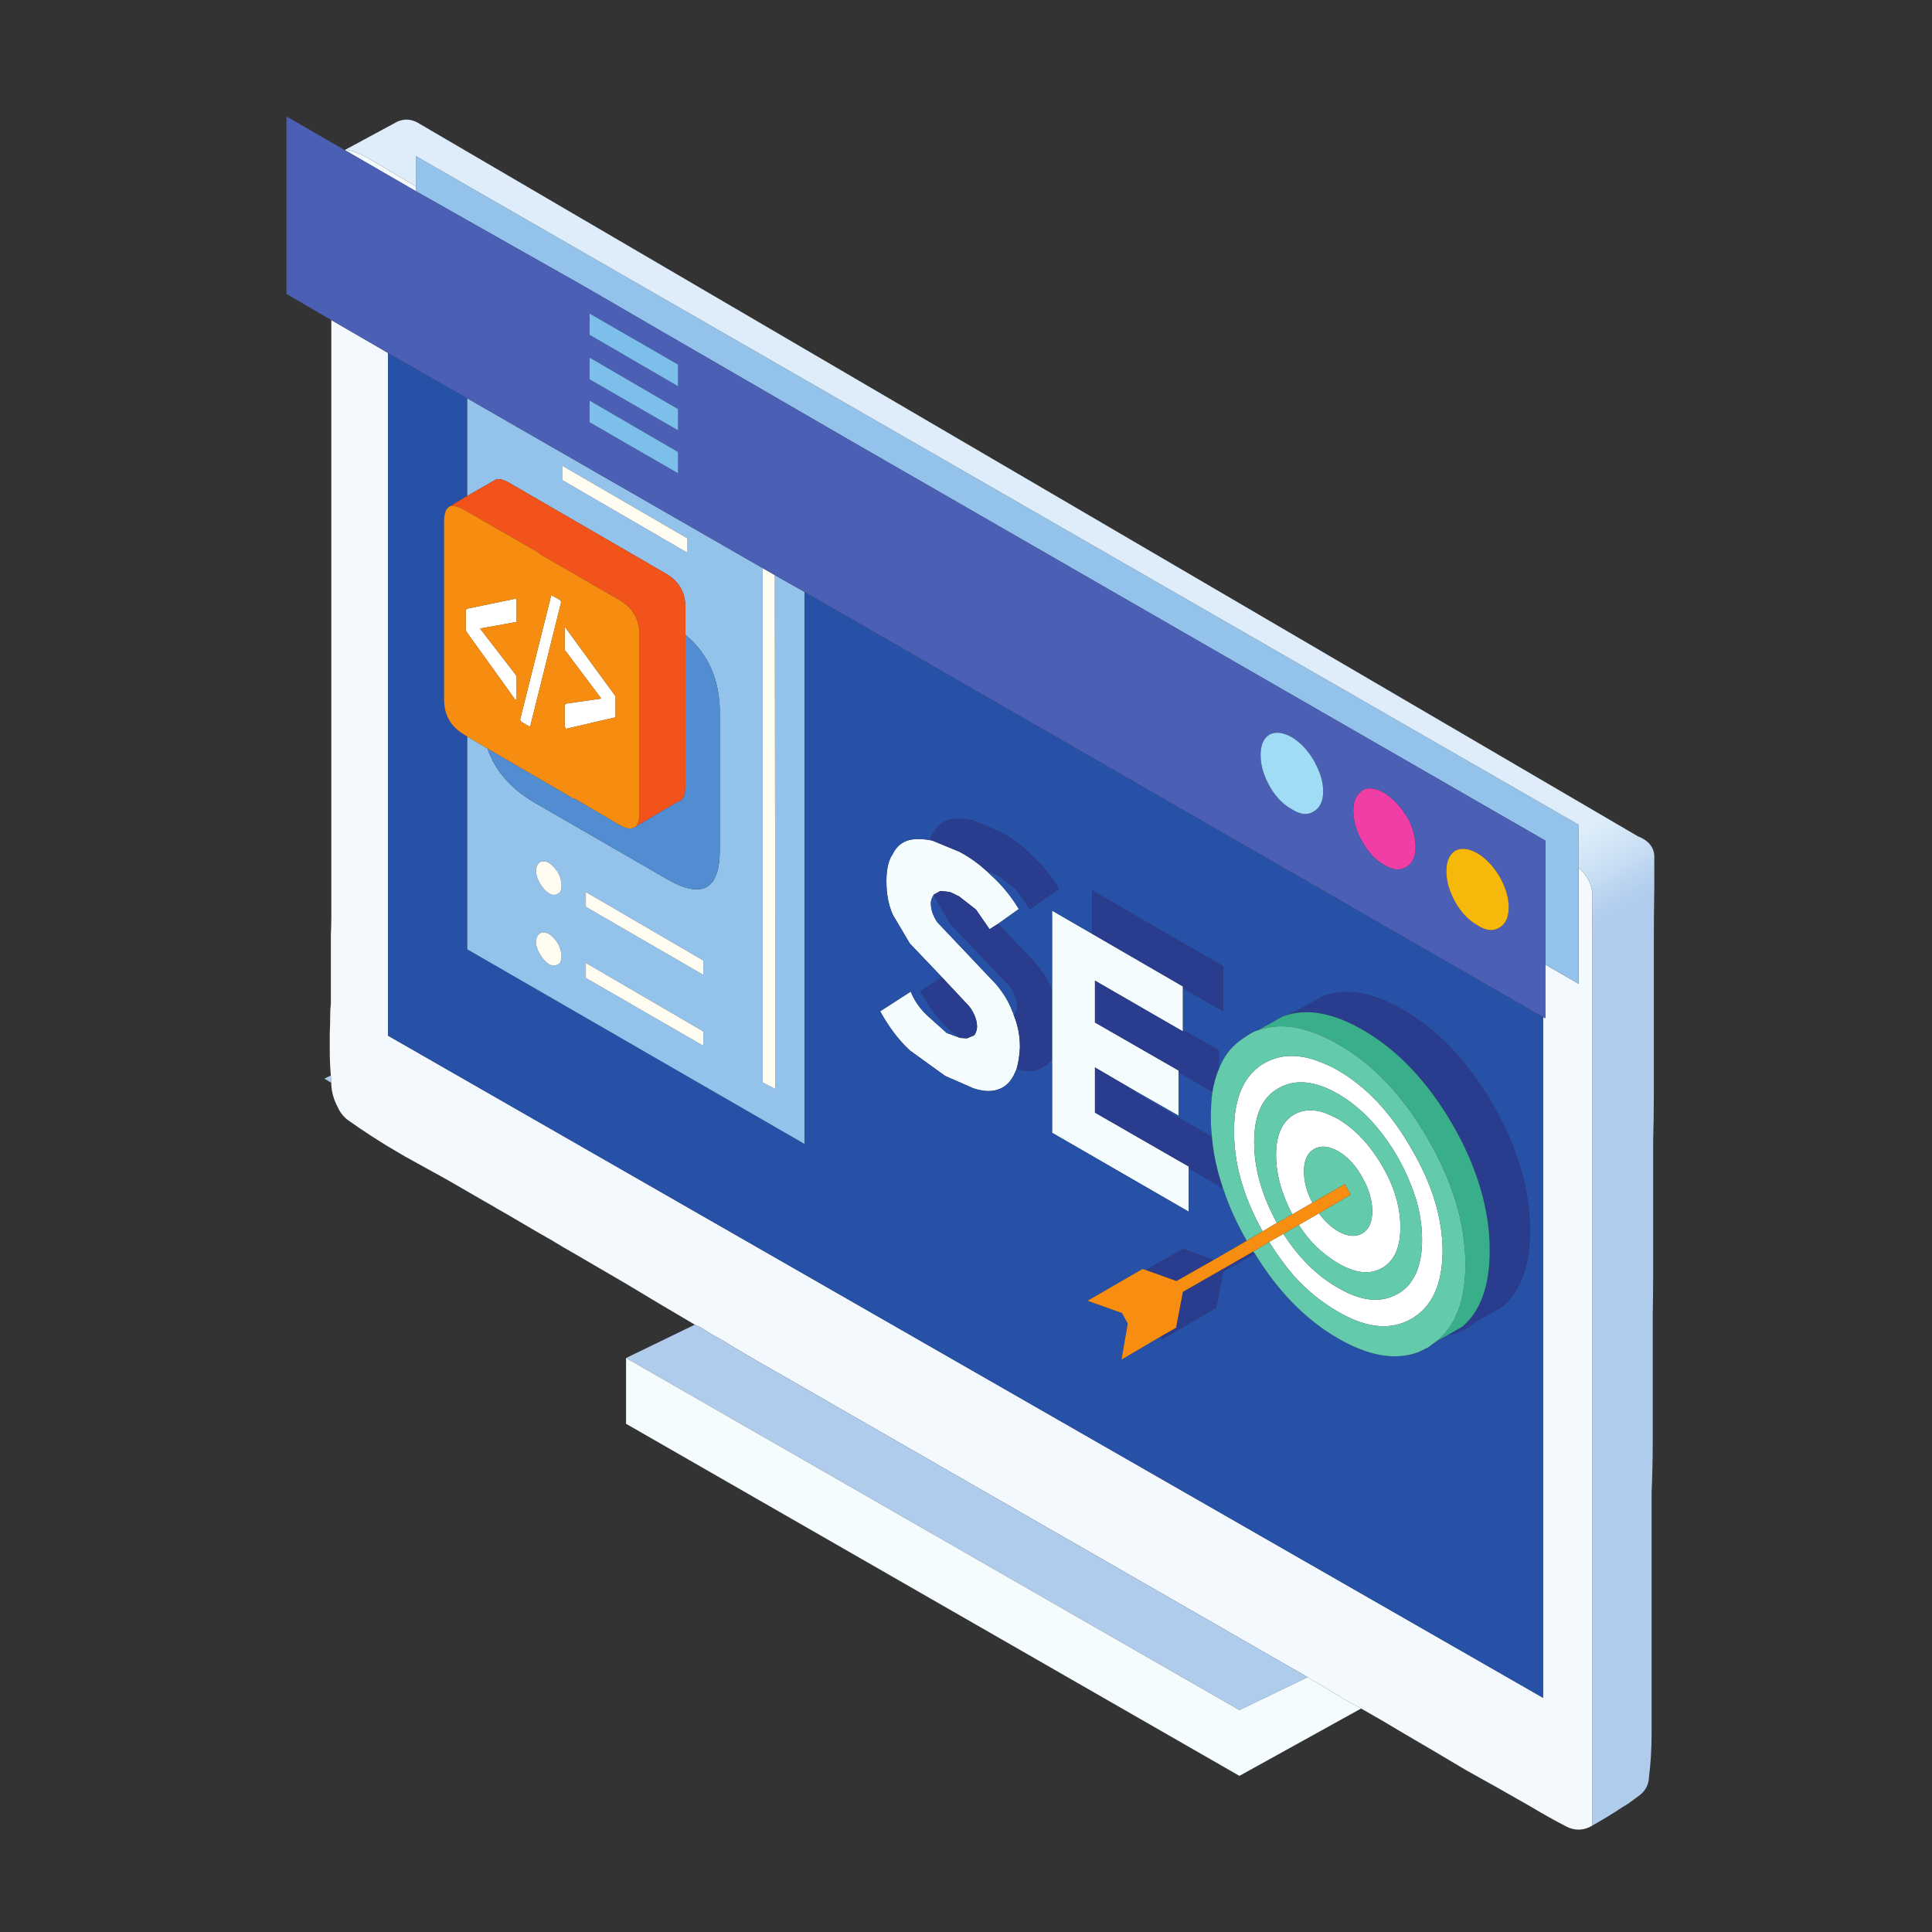 <svg xmlns="http://www.w3.org/2000/svg" xmlns:xlink="http://www.w3.org/1999/xlink" width="500" zoomAndPan="magnify" viewBox="0 0 375 375" height="500" preserveAspectRatio="xMidYMid meet" version="1.0"><rect x="0" y="0" width="375" height="375" fill="#333333" stroke="none"/><defs><clipPath id="4503056ccc"><path d="M 64 29 L 309.566 29 L 309.566 355.133 L 64 355.133 Z M 64 29 " clip-rule="nonzero"/></clipPath><clipPath id="e05749cfa2"><path d="M 55.598 22.363 L 300 22.363 L 300 198 L 55.598 198 Z M 55.598 22.363 " clip-rule="nonzero"/></clipPath><clipPath id="ce1f1c656f"><path d="M 66.863 23 L 321.098 23 L 321.098 355 L 66.863 355 Z M 66.863 23 " clip-rule="nonzero"/></clipPath><clipPath id="26553f0d74"><path d="M 306.406 168.504 L 306.406 160.074 L 80.734 30.297 L 80.734 36.16 L 71.504 30.73 C 69.508 29.633 68.004 29.082 66.992 29.082 L 76.312 24.047 C 78.047 22.945 79.766 22.945 81.473 24.047 L 317.93 162.336 C 320.188 163.234 321.242 164.711 321.098 166.766 C 321.098 168.617 321.098 170.426 321.098 172.191 C 321.035 175.695 321.008 179.199 321.008 182.699 C 321.008 186.145 321.008 189.613 321.008 193.117 C 321.008 196.332 321.008 199.547 321.008 202.758 C 321.008 206 321.008 209.227 321.008 212.441 C 321.008 215.449 320.965 218.504 320.879 221.602 C 320.879 224.555 320.879 227.508 320.879 230.461 C 320.879 233.324 320.879 236.207 320.879 239.098 C 320.879 241.852 320.879 244.555 320.879 247.219 C 320.879 249.914 320.852 252.559 320.793 255.164 C 320.793 257.684 320.793 260.215 320.793 262.762 C 320.793 265.164 320.793 267.57 320.793 269.969 C 320.793 273.328 320.793 276.688 320.793 280.043 C 320.793 283.199 320.723 286.398 320.574 289.641 C 320.574 292.445 320.574 295.602 320.574 299.105 C 320.574 302.609 320.574 305.938 320.574 309.09 C 320.574 312.16 320.574 315.094 320.574 317.902 C 320.574 320.859 320.574 323.91 320.574 327.066 C 320.574 330.164 320.574 333.363 320.574 336.664 C 320.574 339.473 320.402 342.25 320.059 345 C 319.996 346.418 319.395 347.574 318.234 348.473 C 317.828 348.762 317.457 349.035 317.109 349.297 C 316.703 349.586 316.328 349.859 315.98 350.121 C 315.145 350.613 314.316 351.133 313.512 351.688 C 312.008 352.641 310.535 353.52 309.09 354.336 L 309.09 173.363 C 308.891 171.512 308.035 169.891 306.535 168.504 L 306.406 168.504 " clip-rule="nonzero"/></clipPath><clipPath id="c45a558a6f"><path d="M 258.707 -86.637 L -75.387 104.328 L 129.398 463.914 L 463.492 272.957 Z M 258.707 -86.637 " clip-rule="nonzero"/></clipPath><linearGradient x1="-0.006" gradientTransform="matrix(201.397, 353.645, -353.001, 201.765, 131.989, -11.448)" y1="0" x2="1.011" gradientUnits="userSpaceOnUse" y2="0" id="d6378766a0"><stop stop-opacity="1" stop-color="rgb(87.099%, 92.899%, 97.6%)" offset="0"/><stop stop-opacity="1" stop-color="rgb(87.099%, 92.899%, 97.6%)" offset="0.5"/><stop stop-opacity="1" stop-color="rgb(87.099%, 92.899%, 97.6%)" offset="0.562"/><stop stop-opacity="1" stop-color="rgb(86.995%, 92.838%, 97.6%)" offset="0.578"/><stop stop-opacity="1" stop-color="rgb(85.492%, 92.012%, 97.424%)" offset="0.582"/><stop stop-opacity="1" stop-color="rgb(84.094%, 91.246%, 97.249%)" offset="0.586"/><stop stop-opacity="1" stop-color="rgb(82.564%, 90.06%, 96.857%)" offset="0.59"/><stop stop-opacity="1" stop-color="rgb(81.035%, 88.876%, 96.466%)" offset="0.594"/><stop stop-opacity="1" stop-color="rgb(79.269%, 87.558%, 95.872%)" offset="0.598"/><stop stop-opacity="1" stop-color="rgb(77.505%, 86.24%, 95.279%)" offset="0.602"/><stop stop-opacity="1" stop-color="rgb(75.372%, 84.888%, 94.792%)" offset="0.605"/><stop stop-opacity="1" stop-color="rgb(73.241%, 83.537%, 94.305%)" offset="0.609"/><stop stop-opacity="1" stop-color="rgb(71.642%, 82.129%, 93.802%)" offset="0.613"/><stop stop-opacity="1" stop-color="rgb(70.042%, 80.721%, 93.3%)" offset="0.617"/><stop stop-opacity="1" stop-color="rgb(69.521%, 80.359%, 93.098%)" offset="0.621"/><stop stop-opacity="1" stop-color="rgb(68.999%, 79.999%, 92.899%)" offset="0.625"/><stop stop-opacity="1" stop-color="rgb(68.999%, 79.999%, 92.899%)" offset="0.75"/><stop stop-opacity="1" stop-color="rgb(68.999%, 79.999%, 92.899%)" offset="1"/></linearGradient></defs><g clip-path="url(#4503056ccc)"><path fill="#f3f9fd" d="M 80.734 36.16 L 80.734 37.117 L 66.992 29.168 L 66.992 29.082 C 68.004 29.082 69.508 29.633 71.504 30.73 Z M 299.945 187.215 L 306.406 190.949 L 306.406 168.504 L 306.535 168.504 C 308.035 169.891 308.891 171.512 309.09 173.363 L 309.09 354.336 C 307.445 355.32 305.77 355.391 304.062 354.551 C 301.664 353.305 299.34 352 297.086 350.645 C 292.895 348.238 288.707 345.883 284.52 343.566 C 280.504 341.164 276.426 338.758 272.297 336.355 C 269.578 334.707 266.879 333.133 264.191 331.625 L 260.809 329.758 C 257.719 327.852 255.594 326.574 254.438 325.938 L 253.832 325.547 L 150.816 266.367 C 147.172 264.312 143.504 262.156 139.805 259.898 C 138.797 259.406 137.738 258.781 136.641 258.031 C 136.094 257.684 135.5 257.379 134.863 257.117 C 130.414 254.512 125.965 251.867 121.516 249.172 C 118.164 247.207 114.812 245.254 111.461 243.312 C 110.016 242.5 108.617 241.676 107.258 240.836 C 105.465 239.824 103.691 238.797 101.926 237.754 C 100.078 236.652 98.258 235.598 96.465 234.582 C 95.66 234.094 94.832 233.613 93.996 233.152 C 93.043 232.598 92.09 232.055 91.137 231.5 C 88.188 229.762 85.82 228.422 84.027 227.465 C 82.18 226.449 80.371 225.453 78.609 224.469 C 78.262 224.266 77.918 224.062 77.57 223.863 C 74.016 221.805 70.621 219.617 67.387 217.305 C 66.777 216.812 66.273 216.219 65.867 215.523 C 65.664 215.121 65.461 214.711 65.258 214.309 C 64.711 213.148 64.395 211.949 64.309 210.703 C 64.309 210.5 64.309 210.328 64.309 210.184 C 64.25 209.691 64.219 209.215 64.219 208.75 C 64.074 207.242 64.004 205.523 64.004 203.582 C 64.004 203.117 64.004 202.641 64.004 202.152 C 64.004 201.688 64.004 201.207 64.004 200.719 L 64.004 200.633 C 64.062 199.445 64.09 198.27 64.09 197.113 C 64.09 196.305 64.137 195.52 64.219 194.77 C 64.219 193.582 64.219 192.41 64.219 191.254 C 64.219 190.5 64.219 189.777 64.219 189.082 L 64.219 188.992 C 64.219 185.438 64.219 182.93 64.219 181.484 C 64.277 180.297 64.309 179.051 64.309 177.75 C 64.309 177.488 64.309 177.215 64.309 176.926 L 64.309 62.125 L 75.316 68.508 L 75.316 201.023 L 299.512 329.543 L 299.512 197.418 L 299.945 197.633 L 299.945 187.215 " fill-opacity="1" fill-rule="evenodd"/></g><path fill="#b0cced" d="M 253.832 325.547 L 240.57 331.93 L 121.516 263.59 L 134.863 257.117 C 135.5 257.379 136.094 257.684 136.641 258.031 C 137.738 258.781 138.797 259.406 139.805 259.898 C 143.504 262.156 147.172 264.312 150.816 266.367 Z M 64.309 210.184 L 62.965 209.355 L 64.219 208.75 C 64.219 209.215 64.25 209.691 64.309 210.184 " fill-opacity="1" fill-rule="evenodd"/><path fill="#f5fcfe" d="M 212.008 181.266 L 229.605 191.469 L 229.605 200.199 L 212.531 190.34 L 212.531 198.461 L 228.781 207.797 L 228.781 216.566 L 220.332 211.746 L 212.531 207.188 L 212.531 215.957 L 230.734 226.422 L 230.734 235.191 L 204.207 219.867 L 204.207 176.75 Z M 182.844 189.688 L 176.602 183.133 L 173.309 177.574 C 172.469 175.723 172.051 173.555 172.051 171.062 C 172.051 168.66 172.469 166.879 173.309 165.719 C 173.973 164.359 174.996 163.477 176.387 163.074 C 177.539 162.781 178.91 162.781 180.504 163.074 C 180.617 163.074 180.777 163.102 180.977 163.16 L 186.223 165.332 C 188.16 166.344 189.977 167.648 191.684 169.238 C 191.883 169.441 192.129 169.672 192.422 169.934 C 194.473 171.785 196.246 173.957 197.75 176.445 L 193.723 179.312 L 192.074 180.355 L 189.43 176.535 L 186.137 173.969 L 184.402 173.145 L 182.539 172.93 L 181.195 173.668 L 181.195 173.754 C 180.848 174.305 180.676 174.824 180.676 175.316 C 180.676 176.535 181.094 177.762 181.934 179.008 L 193.328 191.035 C 194.773 192.742 195.828 194.496 196.496 196.289 C 196.641 196.578 196.742 196.852 196.797 197.113 C 197.578 199.023 197.969 201.078 197.969 203.277 C 197.879 204.93 197.664 206.332 197.316 207.492 C 197.113 207.984 196.91 208.43 196.711 208.836 C 195.961 210.227 194.906 211.125 193.547 211.527 C 192.246 211.934 190.703 211.832 188.91 211.227 L 183.449 208.836 L 176.602 203.887 C 174.461 201.918 172.543 199.383 170.836 196.289 L 176.773 192.469 C 177.469 194.203 178.535 195.754 179.98 197.113 L 183.754 200.5 L 186.355 201.457 L 187.695 201.543 L 189.129 200.934 C 189.473 200.383 189.645 199.836 189.645 199.285 C 189.645 198.039 189.156 196.738 188.172 195.379 Z M 121.516 263.59 L 240.57 331.93 L 253.832 325.547 L 254.438 325.938 C 255.594 326.574 257.719 327.852 260.809 329.758 L 264.191 331.625 L 240.57 344.695 L 121.516 276.355 L 121.516 263.59 " fill-opacity="1" fill-rule="evenodd"/><path fill="#f13ea7" d="M 273.25 158.734 C 274.258 160.727 274.766 162.609 274.766 164.379 C 274.766 166.312 274.156 167.617 272.945 168.285 C 271.762 169.035 270.344 168.906 268.699 167.891 C 266.992 166.938 265.562 165.434 264.406 163.375 C 263.25 161.32 262.672 159.328 262.672 157.387 C 262.672 155.617 263.176 154.359 264.191 153.605 C 264.277 153.523 264.352 153.449 264.406 153.391 C 265.562 152.754 266.992 152.93 268.699 153.914 C 270.344 154.922 271.762 156.402 272.945 158.34 C 273.004 158.457 273.105 158.586 273.25 158.734 " fill-opacity="1" fill-rule="evenodd"/><path fill="#ffffff" d="M 108.688 116.441 C 108.746 116.496 108.777 116.574 108.777 116.656 L 108.902 116.832 L 108.902 116.961 L 102.926 140.93 L 102.836 141.016 L 102.75 141.016 L 101.191 140.102 C 101.129 140.102 101.102 140.031 101.102 139.887 L 100.973 139.801 C 100.973 139.742 100.973 139.668 100.973 139.586 L 106.953 115.703 L 106.953 115.617 C 106.953 115.559 106.98 115.531 107.043 115.531 Z M 100.281 120.742 C 100.191 120.824 100.148 120.824 100.148 120.742 L 93.172 122 L 100.148 131.031 C 100.148 131.117 100.191 131.188 100.281 131.246 C 100.281 131.336 100.281 131.406 100.281 131.465 L 100.281 135.676 L 100.148 135.762 C 100.09 135.762 100.031 135.762 99.977 135.762 L 90.527 122.605 L 90.527 122.52 C 90.441 122.434 90.398 122.359 90.398 122.301 L 90.398 118.395 L 90.527 118.309 L 90.527 118.176 L 99.977 116.223 C 100.031 116.164 100.09 116.137 100.148 116.137 C 100.148 116.281 100.191 116.355 100.281 116.355 C 100.281 116.414 100.281 116.469 100.281 116.527 Z M 119.395 135.07 L 119.477 135.156 L 119.477 139.062 C 119.477 139.148 119.453 139.223 119.395 139.277 C 119.395 139.336 119.352 139.336 119.262 139.277 L 109.898 141.449 L 109.816 141.449 C 109.758 141.309 109.727 141.207 109.727 141.148 C 109.641 141.148 109.598 141.105 109.598 141.016 L 109.598 136.934 C 109.598 136.848 109.641 136.777 109.727 136.719 L 109.727 136.59 L 116.707 135.59 L 109.727 126.297 L 109.598 126.211 L 109.598 122 C 109.598 121.941 109.598 121.867 109.598 121.781 C 109.684 121.781 109.727 121.754 109.727 121.695 C 109.785 121.754 109.816 121.828 109.816 121.91 L 119.262 134.852 C 119.352 134.938 119.395 135.012 119.395 135.07 Z M 247.852 237.363 L 245.078 239.016 C 241.32 232.27 239.473 225.742 239.531 219.43 C 239.531 213.008 241.48 208.648 245.379 206.363 C 248.816 204.395 252.867 204.496 257.516 206.668 C 258.27 206.957 259.02 207.332 259.77 207.797 C 265.316 211.035 270.039 216.086 273.941 222.949 C 277.988 229.809 280.008 236.465 280.008 242.922 C 279.953 249.348 277.93 253.703 273.941 255.992 C 272.785 256.656 271.559 257.09 270.258 257.293 C 267.168 257.781 263.672 256.902 259.77 254.645 C 256.617 252.852 253.746 250.52 251.148 247.652 C 249.441 245.656 247.836 243.453 246.336 241.051 L 249.109 239.492 C 252.117 244.18 255.668 247.684 259.77 249.996 C 264.219 252.602 268.062 252.98 271.301 251.129 C 272.051 250.723 272.703 250.215 273.25 249.609 C 275.098 247.551 276.023 244.57 276.023 240.664 C 276.023 238.172 275.676 235.699 274.984 233.238 C 274.172 230.43 272.945 227.551 271.301 224.598 C 268.062 219.043 264.219 214.961 259.77 212.355 C 255.266 209.75 251.391 209.371 248.152 211.227 C 245.004 212.988 243.43 216.48 243.43 221.691 C 243.43 226.781 244.902 232.008 247.852 237.363 Z M 252.098 237.754 L 256 235.496 C 257.098 237.004 258.352 238.172 259.77 239.016 C 261.621 240.023 263.168 240.156 264.406 239.402 C 265.707 238.652 266.355 237.219 266.355 235.105 C 266.355 232.961 265.707 230.766 264.406 228.504 C 263.168 226.25 261.621 224.566 259.77 223.469 C 257.918 222.426 256.348 222.285 255.047 223.035 C 253.746 223.785 253.098 225.234 253.098 227.375 C 253.098 229.375 253.641 231.402 254.742 233.453 L 250.844 235.715 C 248.734 231.719 247.68 227.867 247.68 224.164 C 247.68 220.344 248.836 217.738 251.148 216.348 C 253.285 215.133 255.781 215.23 258.645 216.652 C 258.988 216.797 259.336 216.969 259.684 217.172 C 263.035 219.172 265.91 222.223 268.309 226.336 C 270.648 230.387 271.816 234.336 271.816 238.191 C 271.816 242.098 270.648 244.73 268.309 246.09 C 265.91 247.48 263.035 247.176 259.684 245.176 C 258.184 244.281 256.781 243.211 255.48 241.965 C 254.234 240.75 253.109 239.348 252.098 237.754 " fill-opacity="1" fill-rule="evenodd"/><path fill="#2750a7" d="M 181.195 173.754 L 184.402 179.223 L 196.016 191.469 C 196.973 192.832 197.445 194.133 197.445 195.379 C 197.445 195.926 197.273 196.477 196.93 197.027 L 196.797 197.113 C 196.742 196.852 196.641 196.578 196.496 196.289 C 195.828 194.496 194.773 192.742 193.328 191.035 L 181.934 179.008 C 181.094 177.762 180.676 176.535 180.676 175.316 C 180.676 174.824 180.848 174.305 181.195 173.754 Z M 156.145 114.879 L 299.512 197.418 L 299.512 329.543 L 75.316 201.023 L 75.316 68.508 L 90.703 77.32 L 90.703 96.25 L 87.234 98.336 C 86.539 98.738 86.195 99.695 86.195 101.203 L 86.195 135.762 C 86.195 138.801 87.496 141.074 90.094 142.578 L 90.703 142.969 L 90.703 184.262 L 156.145 222.035 Z M 228.781 208.141 L 235.328 211.922 C 235.125 213.426 235.023 215.074 235.023 216.871 C 235.023 218.113 235.098 219.387 235.238 220.691 L 220.332 212.051 L 220.332 211.746 L 228.781 216.566 Z M 225.578 259.246 L 225.488 259.984 L 236.062 253.82 L 237.406 246.828 L 243.562 243.312 C 248.07 250.664 253.441 256.152 259.684 259.766 C 265.637 263.211 270.836 264.109 275.285 262.461 C 275.891 262.168 276.516 261.867 277.152 261.547 C 277.758 261.113 278.336 260.691 278.883 260.289 L 280.965 259.16 C 281.715 259.016 282.422 258.812 283.086 258.551 C 283.723 258.262 284.344 257.957 284.953 257.641 C 285.559 257.207 286.137 256.785 286.688 256.383 L 291.625 253.602 C 295.176 250.59 296.957 245.656 296.957 238.797 C 296.957 230.895 294.559 222.758 289.762 214.395 C 284.906 206.027 279.086 199.895 272.297 195.984 C 266.344 192.543 261.141 191.688 256.691 193.426 L 251.969 196.074 C 251.363 196.273 250.785 196.547 250.234 196.898 C 249.742 197.039 249.297 197.188 248.891 197.332 L 244.168 199.98 C 243.473 200.18 242.824 200.5 242.219 200.934 C 241.668 201.285 241.117 201.66 240.57 202.062 C 238.781 203.426 237.449 205.23 236.586 207.492 L 236.586 203.887 L 229.605 199.895 L 229.605 191.773 L 237.406 196.289 L 237.406 187.562 L 212.008 172.844 L 212.008 181.266 L 204.207 176.75 L 204.207 192.164 C 203.516 190.457 202.492 188.777 201.129 187.129 L 193.723 179.312 L 197.75 176.445 C 196.246 173.957 194.473 171.785 192.422 169.934 C 192.129 169.672 191.883 169.441 191.684 169.238 L 192.203 169.238 L 193.938 170.062 L 197.23 172.629 L 199.918 176.445 L 205.551 172.539 C 204.047 170.051 202.273 167.879 200.223 166.027 C 198.375 164.117 196.309 162.582 194.023 161.422 L 188.824 159.25 C 187.031 158.906 185.488 158.863 184.188 159.121 C 182.824 159.559 181.805 160.453 181.109 161.812 C 180.816 162.164 180.617 162.582 180.504 163.074 C 178.91 162.781 177.539 162.781 176.387 163.074 C 174.996 163.477 173.973 164.359 173.309 165.719 C 172.469 166.879 172.051 168.66 172.051 171.062 C 172.051 173.555 172.469 175.723 173.309 177.574 L 176.602 183.133 L 182.844 189.688 L 178.637 192.383 C 180.344 195.477 182.266 198.012 184.402 199.98 L 186.355 201.457 L 183.754 200.5 L 179.98 197.113 C 178.535 195.754 177.469 194.203 176.773 192.469 L 170.836 196.289 C 172.543 199.383 174.461 201.918 176.602 203.887 L 183.449 208.836 L 188.91 211.227 C 190.703 211.832 192.246 211.934 193.547 211.527 C 194.906 211.125 195.961 210.227 196.711 208.836 C 196.91 208.43 197.113 207.984 197.316 207.492 C 198.816 207.926 200.16 207.969 201.348 207.621 C 202.5 207.273 203.461 206.547 204.207 205.449 L 204.207 219.867 L 230.734 235.191 L 230.734 226.77 L 237.406 230.676 C 238.504 234.035 240.035 237.418 242 240.836 L 235.543 244.57 L 229.605 242.398 L 222.41 246.523 L 221.762 246.309 L 211.098 252.473 L 217.773 254.863 L 218.898 256.902 L 217.688 263.891 L 225.578 259.246 " fill-opacity="1" fill-rule="evenodd"/><path fill="#93c3eb" d="M 113.715 189.816 L 136.512 202.977 L 136.512 200.199 L 113.715 186.91 Z M 113.715 176.012 L 136.512 189.211 L 136.512 186.434 L 113.715 173.145 Z M 108.297 169.328 C 107.75 168.516 107.156 167.891 106.52 167.457 C 105.855 167.141 105.277 167.113 104.785 167.371 C 104.297 167.719 104.051 168.27 104.051 169.02 C 104.051 169.773 104.297 170.57 104.785 171.41 C 105.277 172.277 105.855 172.93 106.52 173.363 C 107.156 173.77 107.75 173.797 108.297 173.453 C 108.758 173.246 108.992 172.727 108.992 171.887 C 108.992 171.078 108.758 170.223 108.297 169.328 Z M 104.051 182.832 C 104.051 183.578 104.297 184.363 104.785 185.176 C 105.277 186.012 105.855 186.664 106.52 187.129 C 107.156 187.473 107.75 187.504 108.297 187.215 C 108.758 186.957 108.992 186.445 108.992 185.691 C 108.992 184.883 108.758 184.031 108.297 183.133 C 107.75 182.293 107.156 181.672 106.52 181.266 C 105.855 180.918 105.277 180.891 104.785 181.18 C 104.297 181.527 104.051 182.078 104.051 182.832 Z M 156.145 114.879 L 156.145 222.035 L 90.703 184.262 L 90.703 142.969 L 94.602 145.273 C 96.105 149.586 99.125 153.07 103.66 155.734 L 129.535 170.672 C 136.324 174.582 139.719 172.652 139.719 164.895 L 139.719 138.367 C 139.719 131.973 137.496 126.918 133.047 123.215 L 133.047 117.961 C 133.047 114.949 131.746 112.723 129.145 111.273 L 99.023 93.82 C 97.723 93.039 96.742 92.82 96.074 93.172 L 90.703 96.25 L 90.703 77.32 L 148.039 110.277 L 148.039 210.098 L 150.512 211.398 L 150.383 111.625 Z M 133.434 104.5 L 109.121 90.387 L 109.121 93.172 L 133.434 107.281 Z M 80.734 37.117 L 80.734 30.297 L 306.406 160.074 L 306.406 190.949 L 299.945 187.215 L 299.945 163.16 L 164.77 85.355 C 150.816 77.277 136.844 69.188 122.859 61.082 C 119.363 59.027 115.867 57 112.371 55.004 L 80.734 37.117 " fill-opacity="1" fill-rule="evenodd"/><path fill="#fffcf2" d="M 113.715 189.816 L 113.715 186.91 L 136.512 200.199 L 136.512 202.977 Z M 113.715 176.012 L 113.715 173.145 L 136.512 186.434 L 136.512 189.211 Z M 104.051 182.832 C 104.051 182.078 104.297 181.527 104.785 181.18 C 105.277 180.891 105.855 180.918 106.52 181.266 C 107.156 181.672 107.75 182.293 108.297 183.133 C 108.758 184.031 108.992 184.883 108.992 185.691 C 108.992 186.445 108.758 186.957 108.297 187.215 C 107.75 187.504 107.156 187.473 106.52 187.129 C 105.855 186.664 105.277 186.012 104.785 185.176 C 104.297 184.363 104.051 183.578 104.051 182.832 Z M 108.297 169.328 C 108.758 170.223 108.992 171.078 108.992 171.887 C 108.992 172.727 108.758 173.246 108.297 173.453 C 107.75 173.797 107.156 173.77 106.52 173.363 C 105.855 172.93 105.277 172.277 104.785 171.41 C 104.297 170.57 104.051 169.773 104.051 169.02 C 104.051 168.27 104.297 167.719 104.785 167.371 C 105.277 167.113 105.855 167.141 106.52 167.457 C 107.156 167.891 107.75 168.516 108.297 169.328 Z M 148.039 110.277 L 150.383 111.625 L 150.512 211.398 L 148.039 210.098 Z M 133.434 104.5 L 133.434 107.281 L 109.121 93.172 L 109.121 90.387 L 133.434 104.5 " fill-opacity="1" fill-rule="evenodd"/><g clip-path="url(#e05749cfa2)"><path fill="#4b5fb5" d="M 131.613 74.977 L 131.613 70.766 L 114.449 60.863 L 114.449 64.988 Z M 114.449 69.418 L 114.449 73.633 L 131.613 83.531 L 131.613 79.406 Z M 131.613 91.867 L 131.613 87.742 L 114.449 77.758 L 114.449 81.965 Z M 299.512 197.418 L 156.145 114.879 L 150.383 111.625 L 148.039 110.277 L 90.703 77.32 L 75.316 68.508 L 64.309 62.125 L 55.598 57.043 L 55.598 22.613 L 66.992 29.168 L 80.734 37.117 L 112.371 55.004 C 115.867 57 119.363 59.027 122.859 61.082 C 136.844 69.188 150.816 77.277 164.77 85.355 L 299.945 163.16 L 299.945 197.633 Z M 255.48 148.531 C 255.336 148.211 255.16 147.879 254.961 147.527 C 253.801 145.59 252.402 144.113 250.754 143.102 C 249.02 142.145 247.574 141.973 246.422 142.578 C 246.219 142.727 246.047 142.855 245.902 142.969 C 245.094 143.723 244.688 144.922 244.688 146.574 C 244.688 148.512 245.266 150.512 246.422 152.566 C 247.574 154.621 249.02 156.129 250.754 157.082 C 252.402 158.121 253.801 158.27 254.961 157.516 C 256.203 156.82 256.82 155.516 256.82 153.605 C 256.82 151.957 256.375 150.266 255.48 148.531 Z M 273.25 158.734 C 273.105 158.586 273.004 158.457 272.945 158.34 C 271.762 156.402 270.344 154.922 268.699 153.914 C 266.992 152.93 265.562 152.754 264.406 153.391 C 264.352 153.449 264.277 153.523 264.191 153.605 C 263.176 154.359 262.672 155.617 262.672 157.387 C 262.672 159.328 263.25 161.32 264.406 163.375 C 265.562 165.434 266.992 166.938 268.699 167.891 C 270.344 168.906 271.762 169.035 272.945 168.285 C 274.156 167.617 274.766 166.312 274.766 164.379 C 274.766 162.609 274.258 160.727 273.25 158.734 Z M 291.02 180.051 C 292.23 179.355 292.84 178.055 292.84 176.141 C 292.84 174.203 292.23 172.176 291.02 170.062 C 289.832 168.125 288.434 166.648 286.812 165.637 C 285.082 164.68 283.637 164.508 282.48 165.113 C 281.324 165.867 280.746 167.199 280.746 169.109 C 280.746 171.051 281.324 173.043 282.48 175.102 C 283.637 177.156 285.082 178.66 286.812 179.613 C 288.434 180.66 289.832 180.801 291.02 180.051 " fill-opacity="1" fill-rule="evenodd"/></g><path fill="#a1dcf7" d="M 255.48 148.531 C 256.375 150.266 256.82 151.957 256.82 153.605 C 256.82 155.516 256.203 156.82 254.961 157.516 C 253.801 158.27 252.402 158.121 250.754 157.082 C 249.02 156.129 247.574 154.621 246.422 152.566 C 245.266 150.512 244.688 148.512 244.688 146.574 C 244.688 144.922 245.094 143.723 245.902 142.969 C 246.047 142.855 246.219 142.727 246.422 142.578 C 247.574 141.973 249.02 142.145 250.754 143.102 C 252.402 144.113 253.801 145.59 254.961 147.527 C 255.16 147.879 255.336 148.211 255.48 148.531 " fill-opacity="1" fill-rule="evenodd"/><path fill="#7dbfeb" d="M 131.613 91.867 L 114.449 81.965 L 114.449 77.758 L 131.613 87.742 Z M 114.449 69.418 L 131.613 79.406 L 131.613 83.531 L 114.449 73.633 Z M 131.613 74.977 L 114.449 64.988 L 114.449 60.863 L 131.613 70.766 L 131.613 74.977 " fill-opacity="1" fill-rule="evenodd"/><path fill="#f2531b" d="M 123.379 160.469 C 123.871 160.004 124.117 159.121 124.117 157.82 L 124.117 123.215 C 124.117 120.207 122.801 117.945 120.172 116.441 L 104.699 107.5 L 104.699 107.367 L 90.094 98.945 C 88.797 98.25 87.84 98.043 87.234 98.336 L 90.703 96.25 L 96.074 93.172 C 96.742 92.82 97.723 93.039 99.023 93.82 L 129.145 111.273 C 131.746 112.723 133.047 114.949 133.047 117.961 L 133.047 152.566 C 133.047 154.332 132.594 155.332 131.703 155.562 L 127.801 157.82 C 127.715 157.938 127.539 158.039 127.281 158.121 L 123.379 160.469 " fill-opacity="1" fill-rule="evenodd"/><path fill="#528dd1" d="M 94.602 145.273 L 111.375 155.043 L 111.375 154.91 L 120.172 160.074 C 121.359 160.773 122.25 160.977 122.859 160.688 C 123.062 160.629 123.234 160.555 123.379 160.469 L 127.281 158.121 C 127.539 158.039 127.715 157.938 127.801 157.82 L 131.703 155.562 C 132.594 155.332 133.047 154.332 133.047 152.566 L 133.047 123.215 C 137.496 126.918 139.719 131.973 139.719 138.367 L 139.719 164.895 C 139.719 172.652 136.324 174.582 129.535 170.672 L 103.66 155.734 C 99.125 153.07 96.105 149.586 94.602 145.273 " fill-opacity="1" fill-rule="evenodd"/><path fill="#f68d11" d="M 100.281 120.742 L 100.281 116.527 C 100.281 116.469 100.281 116.414 100.281 116.355 C 100.191 116.355 100.148 116.281 100.148 116.137 C 100.09 116.137 100.031 116.164 99.977 116.223 L 90.527 118.176 L 90.527 118.309 L 90.398 118.395 L 90.398 122.301 C 90.398 122.359 90.441 122.434 90.527 122.52 L 90.527 122.605 L 99.977 135.762 C 100.031 135.762 100.09 135.762 100.148 135.762 L 100.281 135.676 L 100.281 131.465 C 100.281 131.406 100.281 131.336 100.281 131.246 C 100.191 131.188 100.148 131.117 100.148 131.031 L 93.172 122 L 100.148 120.742 C 100.148 120.824 100.191 120.824 100.281 120.742 Z M 108.688 116.441 L 107.043 115.531 C 106.98 115.531 106.953 115.559 106.953 115.617 L 106.953 115.703 L 100.973 139.586 C 100.973 139.668 100.973 139.742 100.973 139.801 L 101.102 139.887 C 101.102 140.031 101.129 140.102 101.191 140.102 L 102.75 141.016 L 102.836 141.016 L 102.926 140.93 L 108.902 116.961 L 108.902 116.832 L 108.777 116.656 C 108.777 116.574 108.746 116.496 108.688 116.441 Z M 94.602 145.273 L 90.703 142.969 L 90.094 142.578 C 87.496 141.074 86.195 138.801 86.195 135.762 L 86.195 101.203 C 86.195 99.695 86.539 98.738 87.234 98.336 C 87.84 98.043 88.797 98.25 90.094 98.945 L 104.699 107.367 L 104.699 107.5 L 120.172 116.441 C 122.801 117.945 124.117 120.207 124.117 123.215 L 124.117 157.82 C 124.117 159.121 123.871 160.004 123.379 160.469 C 123.234 160.555 123.062 160.629 122.859 160.688 C 122.25 160.977 121.359 160.773 120.172 160.074 L 111.375 154.91 L 111.375 155.043 Z M 119.395 135.07 C 119.395 135.012 119.352 134.938 119.262 134.852 L 109.816 121.91 C 109.816 121.828 109.785 121.754 109.727 121.695 C 109.727 121.754 109.684 121.781 109.598 121.781 C 109.598 121.867 109.598 121.941 109.598 122 L 109.598 126.211 L 109.727 126.297 L 116.707 135.59 L 109.727 136.59 L 109.727 136.719 C 109.641 136.777 109.598 136.848 109.598 136.934 L 109.598 141.016 C 109.598 141.105 109.641 141.148 109.727 141.148 C 109.727 141.207 109.758 141.309 109.816 141.449 L 109.898 141.449 L 119.262 139.277 C 119.352 139.336 119.395 139.336 119.395 139.277 C 119.453 139.223 119.477 139.148 119.477 139.062 L 119.477 135.156 L 119.395 135.07 " fill-opacity="1" fill-rule="evenodd"/><path fill="#f5b80b" d="M 291.02 180.051 C 289.832 180.801 288.434 180.66 286.812 179.613 C 285.082 178.66 283.637 177.156 282.48 175.102 C 281.324 173.043 280.746 171.051 280.746 169.109 C 280.746 167.199 281.324 165.867 282.48 165.113 C 283.637 164.508 285.082 164.68 286.812 165.637 C 288.434 166.648 289.832 168.125 291.02 170.062 C 292.23 172.176 292.84 174.203 292.84 176.141 C 292.84 178.055 292.23 179.355 291.02 180.051 " fill-opacity="1" fill-rule="evenodd"/><path fill="#2a3c8d" d="M 235.543 244.57 L 228.348 248.652 L 222.41 246.523 L 229.605 242.398 Z M 225.578 259.246 L 228.262 257.727 L 229.605 250.738 L 243.258 242.922 C 243.316 243.035 243.418 243.164 243.562 243.312 L 237.406 246.828 L 236.062 253.82 L 225.488 259.984 Z M 186.355 201.457 L 184.402 199.98 C 182.266 198.012 180.344 195.477 178.637 192.383 L 182.844 189.688 L 188.172 195.379 C 189.156 196.738 189.645 198.039 189.645 199.285 C 189.645 199.836 189.473 200.383 189.129 200.934 L 187.695 201.543 Z M 235.328 211.922 L 228.781 208.141 L 228.781 207.797 L 212.531 198.461 L 212.531 190.34 L 229.605 200.199 L 229.605 199.895 L 236.586 203.887 L 236.586 207.492 C 236.031 208.793 235.617 210.27 235.328 211.922 Z M 235.238 220.691 C 235.5 223.902 236.223 227.234 237.406 230.676 L 230.734 226.77 L 230.734 226.422 L 212.531 215.957 L 212.531 207.188 L 220.332 211.746 L 220.332 212.051 Z M 212.008 181.266 L 212.008 172.844 L 237.406 187.562 L 237.406 196.289 L 229.605 191.773 L 229.605 191.469 Z M 181.195 173.754 L 181.195 173.668 L 182.539 172.93 L 184.402 173.145 L 186.137 173.969 L 189.43 176.535 L 192.074 180.355 L 193.723 179.312 L 201.129 187.129 C 202.492 188.777 203.516 190.457 204.207 192.164 L 204.207 205.449 C 203.461 206.547 202.5 207.273 201.348 207.621 C 200.16 207.969 198.816 207.926 197.316 207.492 C 197.664 206.332 197.879 204.93 197.969 203.277 C 197.969 201.078 197.578 199.023 196.797 197.113 L 196.93 197.027 C 197.273 196.477 197.445 195.926 197.445 195.379 C 197.445 194.133 196.973 192.832 196.016 191.469 L 184.402 179.223 Z M 191.684 169.238 C 189.977 167.648 188.16 166.344 186.223 165.332 L 180.977 163.16 C 180.777 163.102 180.617 163.074 180.504 163.074 C 180.617 162.582 180.816 162.164 181.109 161.812 C 181.805 160.453 182.824 159.559 184.188 159.121 C 185.488 158.863 187.031 158.906 188.824 159.25 L 194.023 161.422 C 196.309 162.582 198.375 164.117 200.223 166.027 C 202.273 167.879 204.047 170.051 205.551 172.539 L 199.918 176.445 L 197.23 172.629 L 193.938 170.062 L 192.203 169.238 Z M 250.234 196.898 C 250.785 196.547 251.363 196.273 251.969 196.074 L 256.691 193.426 C 261.141 191.688 266.344 192.543 272.297 195.984 C 279.086 199.895 284.906 206.027 289.762 214.395 C 294.559 222.758 296.957 230.895 296.957 238.797 C 296.957 245.656 295.176 250.59 291.625 253.602 L 286.688 256.383 C 286.137 256.785 285.559 257.207 284.953 257.641 C 284.344 257.957 283.723 258.262 283.086 258.551 C 282.422 258.812 281.715 259.016 280.965 259.16 L 283.824 257.512 C 287.375 254.5 289.152 249.562 289.152 242.703 C 289.152 234.801 286.758 226.668 281.961 218.301 C 277.105 209.938 271.285 203.801 264.496 199.895 C 259.09 196.797 254.336 195.797 250.234 196.898 " fill-opacity="1" fill-rule="evenodd"/><path fill="#39ae8a" d="M 244.168 199.98 L 248.891 197.332 C 249.297 197.188 249.742 197.039 250.234 196.898 C 254.336 195.797 259.09 196.797 264.496 199.895 C 271.285 203.801 277.105 209.938 281.961 218.301 C 286.758 226.668 289.152 234.801 289.152 242.703 C 289.152 249.562 287.375 254.5 283.824 257.512 L 280.965 259.16 L 278.883 260.289 C 279.289 259.941 279.664 259.594 280.008 259.246 C 282.957 256.18 284.43 251.594 284.43 245.484 C 284.43 237.578 282.004 229.449 277.152 221.078 C 272.352 212.715 266.531 206.578 259.684 202.672 C 255.035 200.008 250.855 198.879 247.16 199.285 C 246.117 199.43 245.121 199.66 244.168 199.98 " fill-opacity="1" fill-rule="evenodd"/><path fill="#64caac" d="M 256 235.496 L 262.156 231.895 L 261.027 229.852 L 254.742 233.453 C 253.641 231.402 253.098 229.375 253.098 227.375 C 253.098 225.234 253.746 223.785 255.047 223.035 C 256.348 222.285 257.918 222.426 259.77 223.469 C 261.621 224.566 263.168 226.25 264.406 228.504 C 265.707 230.766 266.355 232.961 266.355 235.105 C 266.355 237.219 265.707 238.652 264.406 239.402 C 263.168 240.156 261.621 240.023 259.77 239.016 C 258.352 238.172 257.098 237.004 256 235.496 Z M 243.258 242.922 L 246.336 241.051 C 247.836 243.453 249.441 245.656 251.148 247.652 C 253.746 250.52 256.617 252.852 259.77 254.645 C 263.672 256.902 267.168 257.781 270.258 257.293 C 271.559 257.09 272.785 256.656 273.941 255.992 C 277.93 253.703 279.953 249.348 280.008 242.922 C 280.008 236.465 277.988 229.809 273.941 222.949 C 270.039 216.086 265.316 211.035 259.77 207.797 C 259.02 207.332 258.27 206.957 257.516 206.668 C 252.867 204.496 248.816 204.395 245.379 206.363 C 241.48 208.648 239.531 213.008 239.531 219.43 C 239.473 225.742 241.32 232.27 245.078 239.016 L 242 240.836 C 240.035 237.418 238.504 234.035 237.406 230.676 C 236.223 227.234 235.5 223.902 235.238 220.691 C 235.098 219.387 235.023 218.113 235.023 216.871 C 235.023 215.074 235.125 213.426 235.328 211.922 C 235.617 210.27 236.031 208.793 236.586 207.492 C 237.449 205.23 238.781 203.426 240.57 202.062 C 241.117 201.66 241.668 201.285 242.219 200.934 C 242.824 200.5 243.473 200.18 244.168 199.98 C 245.121 199.66 246.117 199.43 247.16 199.285 C 250.855 198.879 255.035 200.008 259.684 202.672 C 266.531 206.578 272.352 212.715 277.152 221.078 C 282.004 229.449 284.43 237.578 284.43 245.484 C 284.43 251.594 282.957 256.18 280.008 259.246 C 279.664 259.594 279.289 259.941 278.883 260.289 C 278.336 260.691 277.758 261.113 277.152 261.547 C 276.516 261.867 275.891 262.168 275.285 262.461 C 270.836 264.109 265.637 263.211 259.684 259.766 C 253.441 256.152 248.07 250.664 243.562 243.312 C 243.418 243.164 243.316 243.035 243.258 242.922 Z M 252.098 237.754 C 253.109 239.348 254.234 240.75 255.48 241.965 C 256.781 243.211 258.184 244.281 259.684 245.176 C 263.035 247.176 265.91 247.48 268.309 246.09 C 270.648 244.73 271.816 242.098 271.816 238.191 C 271.816 234.336 270.648 230.387 268.309 226.336 C 265.91 222.223 263.035 219.172 259.684 217.172 C 259.336 216.969 258.988 216.797 258.645 216.652 C 255.781 215.23 253.285 215.133 251.148 216.348 C 248.836 217.738 247.68 220.344 247.68 224.164 C 247.68 227.867 248.734 231.719 250.844 235.715 L 249.5 236.41 L 249.414 236.539 L 247.852 237.363 C 244.902 232.008 243.43 226.781 243.43 221.691 C 243.43 216.48 245.004 212.988 248.152 211.227 C 251.391 209.371 255.266 209.75 259.77 212.355 C 264.219 214.961 268.062 219.043 271.301 224.598 C 272.945 227.551 274.172 230.43 274.984 233.238 C 275.676 235.699 276.023 238.172 276.023 240.664 C 276.023 244.57 275.098 247.551 273.25 249.609 C 272.703 250.215 272.051 250.723 271.301 251.129 C 268.062 252.98 264.219 252.602 259.77 249.996 C 255.668 247.684 252.117 244.18 249.109 239.492 L 252.098 237.754 " fill-opacity="1" fill-rule="evenodd"/><path fill="#f78e11" d="M 242 240.836 L 245.078 239.016 L 247.852 237.363 L 249.414 236.539 L 249.5 236.41 L 250.844 235.715 L 254.742 233.453 L 261.027 229.852 L 262.156 231.895 L 256 235.496 L 252.098 237.754 L 249.109 239.492 L 246.336 241.051 L 243.258 242.922 L 229.605 250.738 L 228.262 257.727 L 225.578 259.246 L 217.688 263.891 L 218.898 256.902 L 217.773 254.863 L 211.098 252.473 L 221.762 246.309 L 222.41 246.523 L 228.348 248.652 L 235.543 244.57 L 242 240.836 " fill-opacity="1" fill-rule="evenodd"/><g clip-path="url(#ce1f1c656f)"><g clip-path="url(#26553f0d74)"><g clip-path="url(#c45a558a6f)"><path fill="url(#d6378766a0)" d="M 258.695 -86.625 L -75.383 104.324 L 129.395 463.906 L 463.473 272.957 Z M 258.695 -86.625 " fill-rule="nonzero"/></g></g></g></svg>